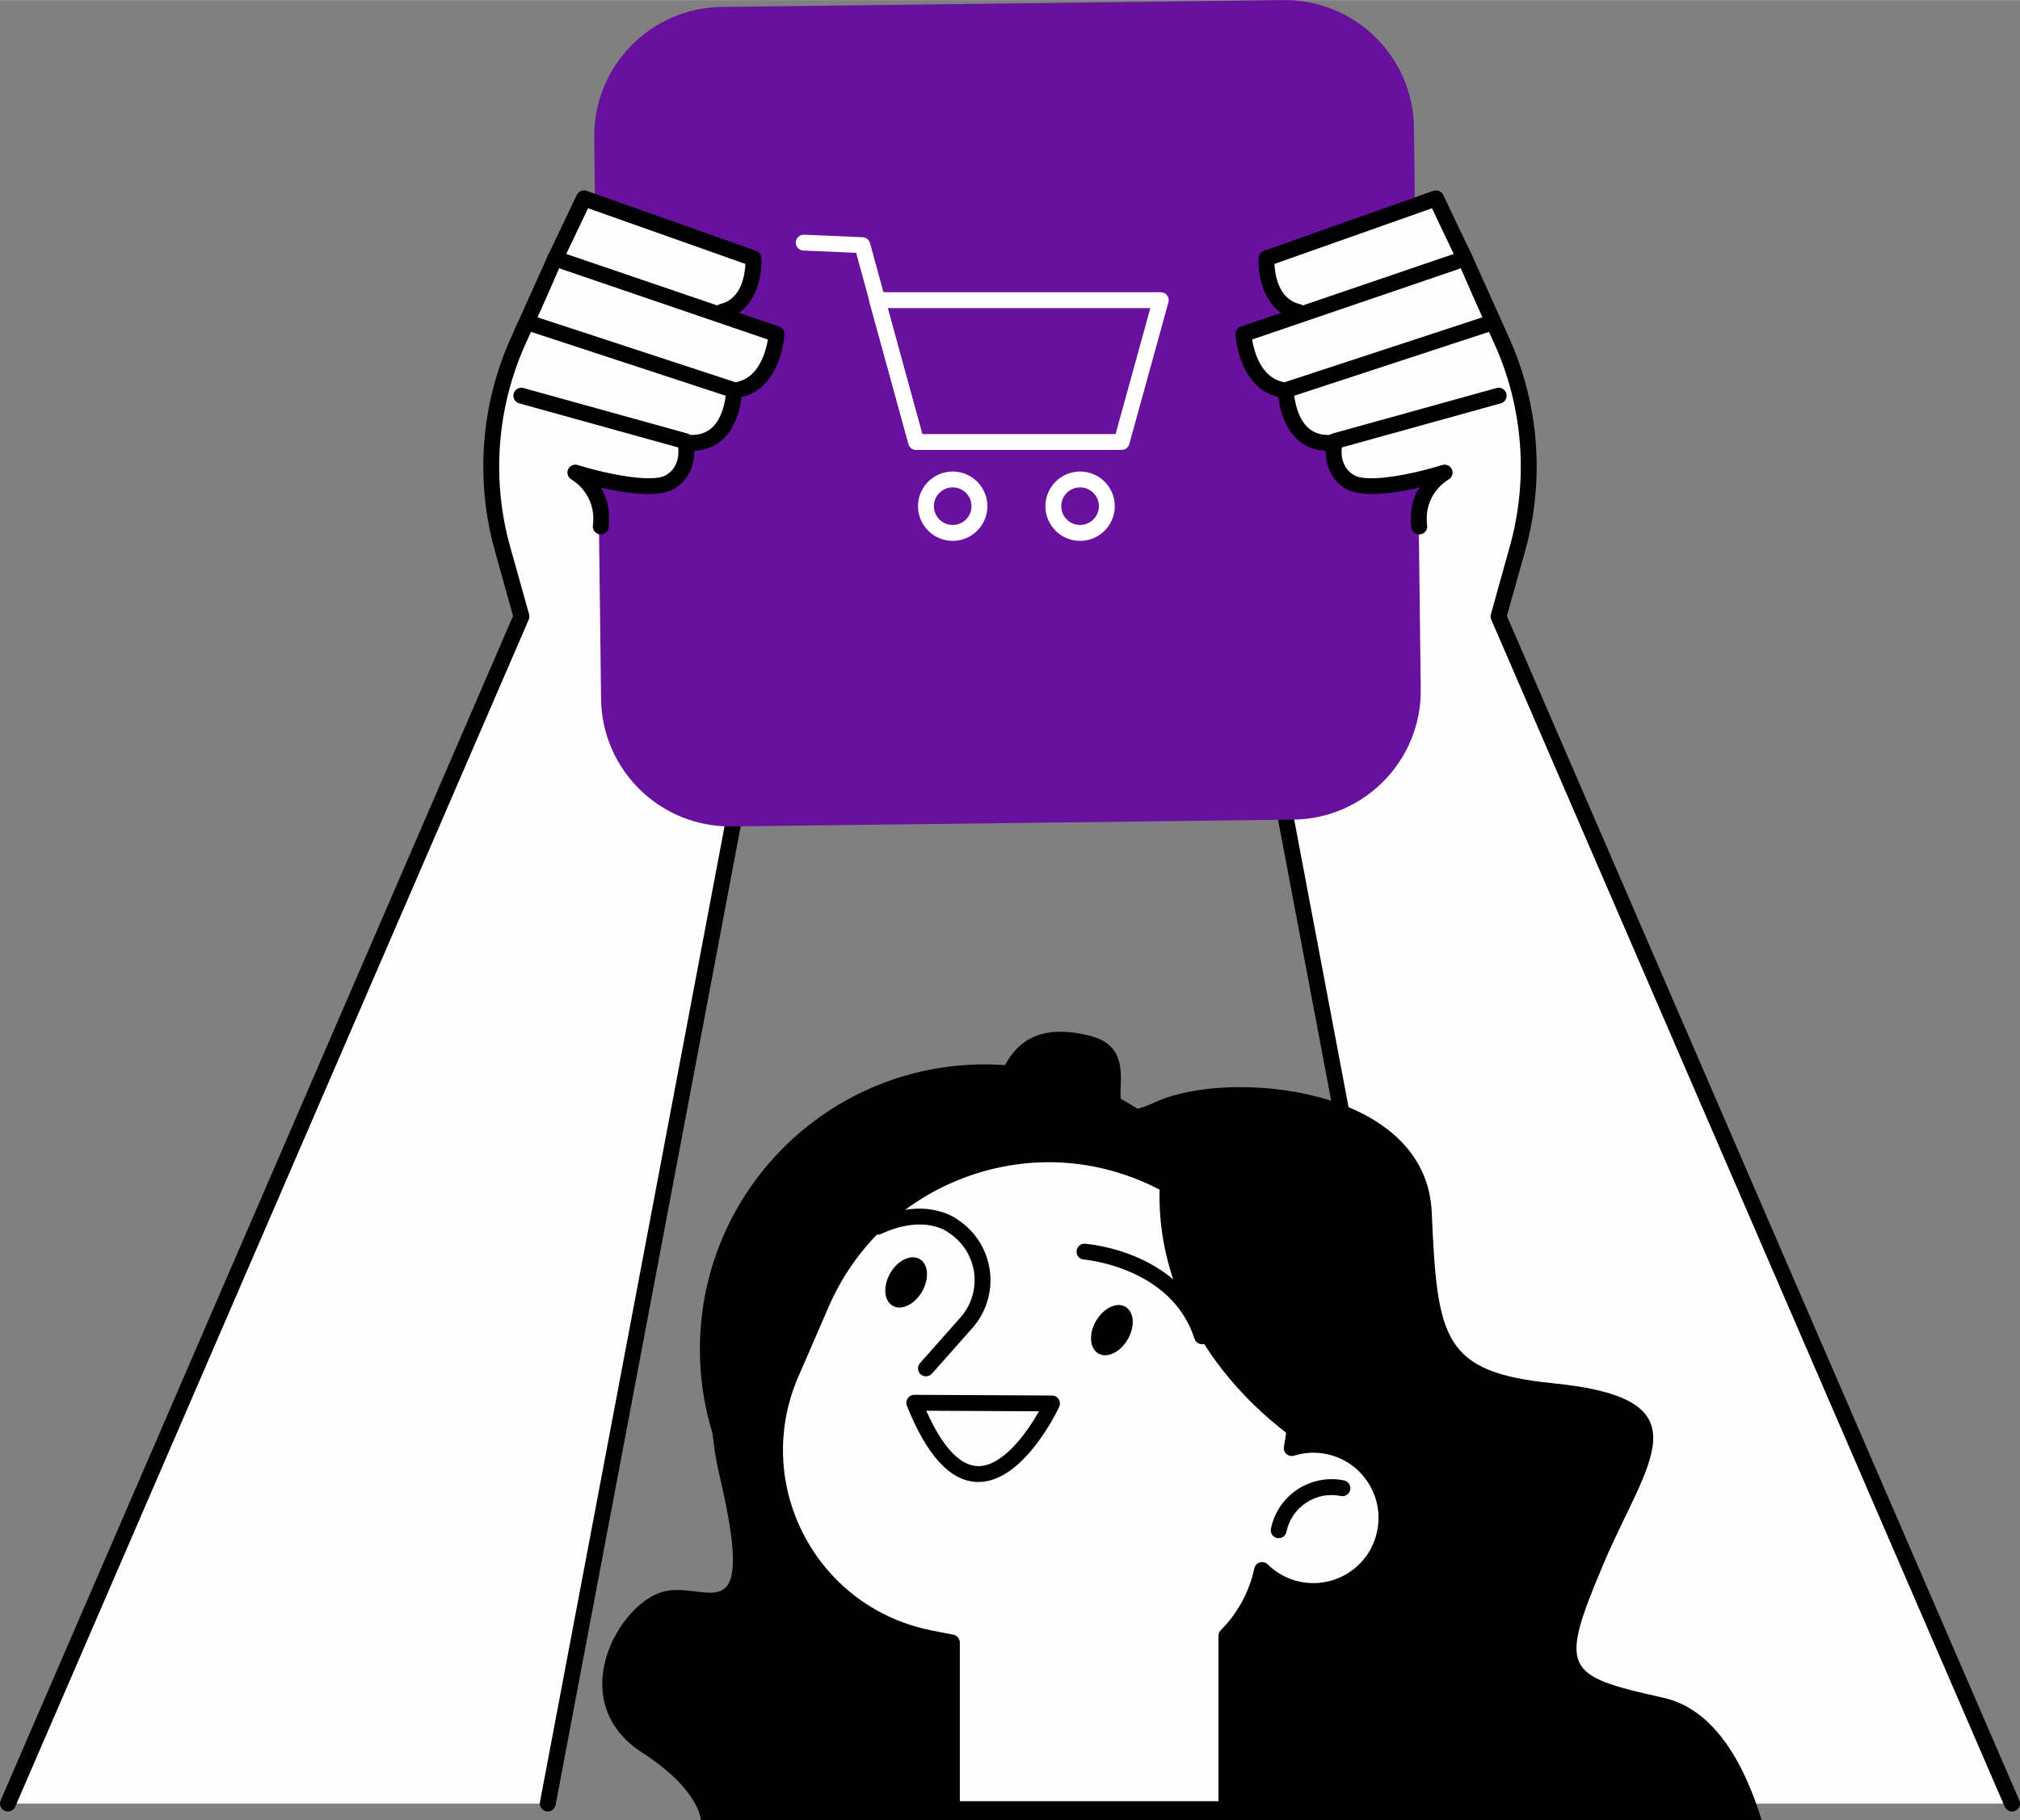 <?xml version="1.0" encoding="UTF-8"?> <svg xmlns="http://www.w3.org/2000/svg" xmlns:xlink="http://www.w3.org/1999/xlink" xmlns:xodm="http://www.corel.com/coreldraw/odm/2003" xml:space="preserve" width="436px" height="393px" version="1.1" style="shape-rendering:geometricPrecision; text-rendering:geometricPrecision; image-rendering:optimizeQuality; fill-rule:evenodd; clip-rule:evenodd" viewBox="0 0 401 361.42"><rect x="0" y="0" width="401" height="361.42" fill="#808080" stroke="none"/> <defs> <style type="text/css"> .fil0 {fill:#FEFEFE;fill-rule:nonzero} .fil1 {fill:black;fill-rule:nonzero} .fil2 {fill:#68119F;fill-rule:nonzero} .fil3 {fill:white;fill-rule:nonzero} </style> </defs> <g id="Layer_x0020_1">  <g id="_2729261591696"> <path class="fil0" d="M108.75 358.1l40.32 -213.22 0.55 -93.73 -33.33 -11.6 -6.14 11.94 -7.3 16.22c-5.83,12.95 -6.91,27.53 -3.1,41.21l3.77 13.48 -101.94 235.7 107.17 0z"></path> <path class="fil1" d="M1.57 359.68c-0.21,0 -0.41,-0.04 -0.62,-0.13 -0.8,-0.35 -1.17,-1.27 -0.82,-2.07l101.72 -235.19 -3.61 -12.95c-3.93,-14 -2.79,-29.01 3.18,-42.28l7.3 -16.22 6.17 -12.01c0.36,-0.7 1.18,-1.02 1.92,-0.77l33.33 11.6c0.63,0.23 1.06,0.83 1.06,1.5l-0.56 93.73c0,0.09 -0.01,0.19 -0.03,0.28l-40.32 213.23c-0.16,0.85 -0.99,1.42 -1.84,1.25 -0.85,-0.16 -1.42,-0.98 -1.26,-1.84l40.3 -213.08 0.54 -92.46 -30.96 -10.78 -5.52 10.72 -7.26 16.15c-5.66,12.59 -6.73,26.84 -3.03,40.13l3.78 13.49c0.1,0.34 0.07,0.71 -0.08,1.04l-101.94 235.71c-0.26,0.59 -0.84,0.95 -1.45,0.95z"></path> <path class="fil0" d="M292.26 358.1l-40.33 -213.22 -0.55 -93.73 33.33 -11.6 6.14 11.94 7.3 16.22c5.81,12.95 6.92,27.53 3.1,41.21l-3.78 13.48 101.95 235.7 -107.16 0z"></path> <path class="fil1" d="M399.42 359.68c-0.6,0 -1.18,-0.36 -1.45,-0.95l-101.93 -235.71c-0.16,-0.33 -0.18,-0.7 -0.08,-1.04l3.76 -13.49c3.72,-13.29 2.65,-27.54 -3.01,-40.13l-7.31 -16.22 -5.46 -10.65 -30.98 10.78 0.55 92.46 40.29 213.08c0.17,0.86 -0.39,1.68 -1.25,1.84 -0.86,0.17 -1.68,-0.4 -1.84,-1.25l-40.32 -213.23c-0.02,-0.09 -0.03,-0.19 -0.03,-0.28l-0.55 -93.73c0,-0.67 0.42,-1.27 1.05,-1.5l33.33 -11.6c0.74,-0.25 1.56,0.07 1.92,0.77l6.15 11.94 7.32 16.29c5.97,13.27 7.09,28.28 3.19,42.28l-3.63 12.95 101.73 235.19c0.35,0.8 -0.02,1.72 -0.82,2.07 -0.2,0.09 -0.42,0.13 -0.63,0.13z"></path> <path class="fil2" d="M256.72 162.73l-111.45 1.35c-14.16,0.17 -25.78,-11.16 -25.95,-25.32l-1.36 -111.46c-0.17,-14.16 11.18,-25.77 25.33,-25.94l111.46 -1.36c14.15,-0.17 25.77,11.17 25.94,25.32l1.35 111.47c0.18,14.15 -11.15,25.77 -25.32,25.94z"></path> <path class="fil0" d="M301.25 86.94c-0.83,-10.39 -11.2,-33.56 -11.64,-34.54l-5.11 -11.4c-0.33,-0.73 -1.1,-1.07 -1.81,-0.81l-29.75 11.21c-0.57,0.21 -0.94,0.75 -0.98,1.38 -0.15,2.74 0.55,7.71 3.85,10.26l-6.93 2.51c-0.63,0.23 -1.03,0.87 -1,1.58 0.03,0.4 0.65,9.97 7.55,11.74 0.22,1.92 0.93,5.47 3.25,7.81 1.37,1.38 3.07,2.1 5.04,2.21 0,2.34 0.77,5.35 3.59,7.13 2.78,1.74 12.39,-0.01 16.66,-1.04 -0.96,1.81 -3.08,6.68 -2.4,9.76 0.21,0.89 20.6,-6.39 19.68,-17.8z"></path> <path class="fil1" d="M254.14 78.88c-0.11,0 -0.24,-0.02 -0.36,-0.05 -7.8,-1.84 -8.5,-11.99 -8.53,-12.42 -0.03,-0.7 0.4,-1.35 1.07,-1.58l42.3 -14.43c0.81,-0.28 1.71,0.16 2,0.98 0.28,0.82 -0.16,1.72 -0.98,2l-41.08 14.02c0.38,2.32 1.72,7.37 5.94,8.37 0.85,0.2 1.37,1.04 1.18,1.89 -0.17,0.73 -0.82,1.22 -1.54,1.22z"></path> <path class="fil1" d="M257.64 63.46c-0.11,0 -0.24,-0.01 -0.37,-0.04 -6.35,-1.5 -7.62,-8.66 -7.4,-12.24 0.03,-0.63 0.44,-1.18 1.04,-1.39l33.64 -11.91c0.76,-0.26 1.61,0.08 1.95,0.81l5.77 12.12c0.38,0.79 0.03,1.73 -0.74,2.1 -0.79,0.38 -1.73,0.04 -2.11,-0.74l-5.15 -10.84 -31.27 11.06c0.1,2.14 0.78,6.97 5,7.96 0.85,0.2 1.37,1.05 1.18,1.9 -0.17,0.72 -0.82,1.21 -1.54,1.21z"></path> <path class="fil1" d="M263.66 89.5c-2.48,0 -4.57,-0.79 -6.23,-2.37 -3.62,-3.44 -3.75,-9.41 -3.75,-9.66 0,-0.68 0.43,-1.3 1.09,-1.51l40.31 -13.23c0.83,-0.27 1.71,0.18 1.98,1.01 0.29,0.82 -0.17,1.71 -0.99,1.98l-39.14 12.84c0.2,1.6 0.8,4.52 2.68,6.29 1.15,1.08 2.6,1.56 4.39,1.49 0.88,-0.03 1.61,0.64 1.66,1.51 0.03,0.87 -0.65,1.6 -1.52,1.64 -0.17,0.01 -0.33,0.01 -0.48,0.01z"></path> <path class="fil1" d="M281.75 106.1c-0.79,0 -1.47,-0.59 -1.58,-1.38 -0.41,-3.36 0.39,-5.97 1.53,-7.9 -4.81,1.09 -11.39,2.07 -14.51,0.23 -4.35,-2.58 -4.35,-7.59 -3.74,-9.87 0.14,-0.55 0.57,-0.97 1.1,-1.12l32.54 -9.03c0.84,-0.23 1.7,0.26 1.94,1.1 0.24,0.84 -0.25,1.71 -1.1,1.94l-31.56 8.76c-0.15,1.37 -0.07,4.03 2.42,5.5 2.82,1.67 12.25,-0.35 17.52,-2.01 0.78,-0.24 1.61,0.14 1.93,0.89 0.31,0.74 0.01,1.61 -0.7,2 -0.2,0.11 -5.01,2.87 -4.23,9.12 0.11,0.86 -0.51,1.65 -1.38,1.76 -0.06,0 -0.12,0.01 -0.18,0.01z"></path> <path class="fil0" d="M99.75 86.94c0.82,-10.39 11.2,-33.56 11.64,-34.54l5.11 -11.4c0.31,-0.73 1.1,-1.07 1.81,-0.81l29.75 11.21c0.57,0.21 0.95,0.75 0.98,1.38 0.16,2.74 -0.57,7.71 -3.85,10.26l6.94 2.51c0.61,0.23 1.02,0.87 0.99,1.58 -0.03,0.4 -0.65,9.97 -7.55,11.74 -0.22,1.92 -0.93,5.47 -3.24,7.81 -1.38,1.38 -3.08,2.1 -5.06,2.21 0,2.34 -0.76,5.35 -3.6,7.13 -2.75,1.74 -12.37,-0.01 -16.65,-1.04 0.96,1.81 3.07,6.68 2.39,9.76 -0.19,0.89 -20.58,-6.39 -19.66,-17.8z"></path> <path class="fil1" d="M146.85 78.88c-0.71,0 -1.36,-0.49 -1.53,-1.22 -0.21,-0.85 0.33,-1.69 1.17,-1.89 4.23,-1 5.56,-6.05 5.95,-8.37l-41.08 -14.02c-0.82,-0.28 -1.26,-1.18 -0.97,-2 0.26,-0.82 1.16,-1.26 2,-0.98l42.29 14.43c0.66,0.23 1.1,0.88 1.05,1.58 -0.01,0.43 -0.72,10.58 -8.52,12.42 -0.11,0.03 -0.24,0.05 -0.36,0.05z"></path> <path class="fil1" d="M143.35 63.46c-0.71,0 -1.36,-0.49 -1.53,-1.21 -0.2,-0.85 0.33,-1.7 1.17,-1.9 4.2,-0.99 4.9,-5.83 4.99,-7.96l-31.24 -11.06 -5.17 10.84c-0.37,0.78 -1.31,1.11 -2.1,0.74 -0.79,-0.37 -1.12,-1.31 -0.74,-2.1l5.77 -12.12c0.34,-0.73 1.18,-1.07 1.95,-0.81l33.64 11.91c0.59,0.21 1.01,0.76 1.04,1.39 0.22,3.58 -1.05,10.74 -7.42,12.24 -0.11,0.03 -0.23,0.04 -0.36,0.04z"></path> <path class="fil1" d="M137.35 89.5c-0.16,0 -0.34,0 -0.49,-0.01 -0.87,-0.04 -1.55,-0.77 -1.52,-1.64 0.04,-0.87 0.74,-1.54 1.64,-1.51 1.82,0.07 3.26,-0.41 4.42,-1.49 1.86,-1.76 2.47,-4.69 2.66,-6.29l-39.13 -12.84c-0.82,-0.27 -1.27,-1.16 -1.01,-1.98 0.27,-0.83 1.17,-1.29 1.99,-1.01l40.32 13.23c0.65,0.21 1.09,0.83 1.09,1.51 -0.01,0.25 -0.13,6.22 -3.75,9.66 -1.67,1.58 -3.75,2.37 -6.22,2.37z"></path> <path class="fil1" d="M119.26 106.1c-0.07,0 -0.13,-0.01 -0.19,-0.01 -0.87,-0.11 -1.48,-0.9 -1.37,-1.76 0.77,-6.25 -4.04,-9.01 -4.24,-9.13 -0.71,-0.39 -1.01,-1.26 -0.69,-2 0.33,-0.74 1.14,-1.12 1.92,-0.88 5.28,1.66 14.7,3.67 17.52,2.01 2.47,-1.47 2.57,-4.13 2.43,-5.5l-31.58 -8.76c-0.84,-0.23 -1.33,-1.1 -1.09,-1.94 0.24,-0.84 1.09,-1.33 1.94,-1.1l32.54 9.03c0.53,0.15 0.94,0.57 1.1,1.12 0.6,2.28 0.6,7.29 -3.75,9.87 -3.12,1.84 -9.69,0.86 -14.5,-0.23 1.14,1.93 1.94,4.54 1.52,7.9 -0.1,0.79 -0.78,1.38 -1.56,1.38z"></path> <path class="fil1" d="M252.06 267.89c0,31.24 -25.34,56.56 -56.57,56.56 -31.23,0 -56.55,-25.32 -56.55,-56.56 0,-31.24 25.32,-56.56 56.55,-56.56 31.23,0 56.57,25.32 56.57,56.56z"></path> <path class="fil1" d="M127.58 348.05c7.31,4.71 11.06,9.69 11.59,13.37l210.55 0c-3.17,-10.38 -9,-21.99 -19.49,-24.32 -19.71,-4.39 -20.8,-5.48 -12.04,-26.3 8.76,-20.81 21.15,-33.05 -9.86,-36.15 -21.9,-2.19 -23.01,-8.76 -24.11,-33.96 -1.09,-25.19 -40.53,-28.48 -54.77,-21.91 -14.23,6.57 0,-9.86 -13.14,-13.14 -13.15,-3.29 -16.44,4.38 -18.63,9.86 -2.19,5.47 -29.58,7.66 -35.06,27.38 -5.47,19.72 -27.39,17.53 -19.71,50.4 7.67,32.86 -3.29,19.72 -12.06,23 -8.76,3.29 -18.62,21.91 -3.27,31.77z"></path> <path class="fil0" d="M263.64 287.16c-2.49,-0.51 -4.95,-0.35 -7.22,0.35 4.16,-21.89 -6.93,-44.02 -27.3,-53.61 -25.11,-11.83 -55.01,-0.54 -66.06,24.92l-6.03 13.94c-9.68,22.3 3.73,47.82 27.59,52.51l4.35 0.85 0 33.09 54.49 0 0 -34.41c3.24,-3.28 5.7,-7.42 6.88,-12.21l0.21 -0.86c1.93,1.9 4.41,3.29 7.24,3.87 7.87,1.62 15.54,-3.44 17.15,-11.3 1.61,-7.86 -3.45,-15.53 -11.3,-17.14z"></path> <path class="fil1" d="M190.54 357.63l51.34 0 0 -32.84c0,-0.41 0.17,-0.81 0.46,-1.1 3.16,-3.19 5.4,-7.16 6.47,-11.47l0.21 -0.87c0.14,-0.55 0.55,-0.98 1.1,-1.13 0.54,-0.16 1.13,-0.01 1.53,0.39 1.8,1.76 4.02,2.95 6.46,3.45 3.39,0.69 6.85,0.03 9.74,-1.87 2.88,-1.91 4.85,-4.82 5.54,-8.21 1.44,-6.99 -3.08,-13.84 -10.06,-15.28l0 0c-2.15,-0.44 -4.37,-0.33 -6.43,0.32 -0.54,0.16 -1.11,0.04 -1.53,-0.33 -0.41,-0.37 -0.6,-0.93 -0.49,-1.47 4.05,-21.32 -6.82,-42.66 -26.44,-51.89 -11.76,-5.54 -24.91,-6.06 -37.08,-1.48 -12.15,4.59 -21.68,13.68 -26.85,25.6l-6.05 13.93c-4.41,10.19 -3.99,21.67 1.18,31.5 5.17,9.83 14.39,16.7 25.28,18.84l4.35 0.86c0.74,0.14 1.27,0.79 1.27,1.54l0 31.51zm52.92 3.15l-54.49 0c-0.89,0 -1.58,-0.7 -1.58,-1.57l0 -31.79 -3.07 -0.6c-11.85,-2.33 -21.86,-9.79 -27.47,-20.47 -5.61,-10.68 -6.08,-23.15 -1.27,-34.22l6.03 -13.94c5.52,-12.7 15.68,-22.4 28.65,-27.29 12.95,-4.89 26.99,-4.33 39.53,1.57 20.19,9.51 31.69,31.06 28.57,52.99 1.84,-0.27 3.75,-0.22 5.6,0.16l0 0c8.69,1.78 14.3,10.3 12.52,19 -0.86,4.21 -3.31,7.83 -6.9,10.2 -3.59,2.37 -7.89,3.2 -12.1,2.33 -2.19,-0.45 -4.24,-1.35 -6.05,-2.63 -1.26,4.06 -3.44,7.8 -6.4,10.91l0 33.78c0,0.87 -0.69,1.57 -1.57,1.57z"></path> <path class="fil1" d="M253.84 305.41c-0.11,0 -0.22,-0.01 -0.32,-0.03 -0.86,-0.18 -1.4,-1.01 -1.22,-1.86 1.35,-6.64 7.86,-10.94 14.51,-9.58 0.85,0.18 1.4,1.01 1.23,1.86 -0.18,0.86 -1.01,1.41 -1.86,1.23 -2.4,-0.49 -4.84,-0.02 -6.87,1.33 -2.05,1.34 -3.44,3.4 -3.93,5.79 -0.15,0.75 -0.82,1.26 -1.54,1.26z"></path> <path class="fil1" d="M183.81 273.27c-0.37,0 -0.74,-0.13 -1.04,-0.4 -0.66,-0.58 -0.71,-1.57 -0.14,-2.22l8.02 -9.05c2.16,-2.43 3.15,-5.67 2.73,-8.88 -0.43,-3.22 -2.22,-6.09 -4.93,-7.88 -0.05,-0.03 -0.1,-0.07 -0.15,-0.11 -0.17,-0.14 -4.77,-3.72 -13.4,0.27 -0.79,0.37 -1.74,0.02 -2.1,-0.77 -0.36,-0.79 -0.02,-1.72 0.77,-2.09 9.99,-4.62 15.87,-0.51 16.67,0.11 3.44,2.29 5.72,5.95 6.26,10.05 0.55,4.13 -0.73,8.28 -3.48,11.39l-8.02 9.05c-0.32,0.35 -0.75,0.53 -1.19,0.53z"></path> <path class="fil1" d="M223.27 266.82c-1.8,2.31 -4.4,2.96 -5.8,1.46 -1.42,-1.5 -1.1,-4.59 0.71,-6.9 1.8,-2.31 4.4,-2.96 5.8,-1.46 1.42,1.5 1.1,4.59 -0.71,6.9z"></path> <path class="fil1" d="M182.44 257.34c-1.81,2.31 -4.41,2.96 -5.81,1.46 -1.42,-1.5 -1.1,-4.59 0.69,-6.9 1.8,-2.31 4.41,-2.96 5.82,-1.46 1.41,1.5 1.1,4.59 -0.7,6.9z"></path> <path class="fil0" d="M181.5 278.52l27.34 0.13c0,0 -14.7,31.64 -27.34,-0.13z"></path> <path class="fil1" d="M183.88 280.1c3.15,7.11 6.66,10.9 10.21,11 0.05,0 0.09,0 0.14,0 4.85,0 9.6,-6.58 12.02,-10.89l-22.37 -0.11zm10.35 14.15c-0.08,0 -0.16,0 -0.24,0 -5.32,-0.15 -10.02,-5.25 -13.96,-15.15 -0.19,-0.49 -0.12,-1.04 0.18,-1.47 0.28,-0.43 0.77,-0.69 1.29,-0.69l0.01 0 27.34 0.14c0.54,0 1.03,0.27 1.31,0.73 0.3,0.45 0.33,1.02 0.11,1.5 -0.28,0.62 -7.04,14.94 -16.04,14.94z"></path> <path class="fil1" d="M256.72 285.52c3.08,-20.8 -7.43,-41.44 -26.45,-51.01 -1.2,19.41 9.1,38.28 26.45,51.01z"></path> <path class="fil1" d="M238.63 266.9c-0.67,0 -1.29,-0.43 -1.51,-1.1 -4.54,-14.23 -21.78,-15.7 -21.95,-15.72 -0.87,-0.06 -1.53,-0.82 -1.45,-1.68 0.06,-0.87 0.81,-1.53 1.69,-1.46 0.78,0.06 19.52,1.62 24.72,17.9 0.27,0.83 -0.19,1.72 -1.02,1.98 -0.16,0.05 -0.32,0.08 -0.48,0.08z"></path> <path class="fil3" d="M183.09 86.17l38.37 0c2.3,-8.34 4.6,-16.67 6.9,-25.01l-52.17 0 6.9 25.01zm39.57 3.15l-40.77 0c-0.71,0 -1.34,-0.47 -1.53,-1.15l-7.76 -28.17c-0.13,-0.47 -0.04,-0.98 0.26,-1.37 0.3,-0.39 0.78,-0.62 1.26,-0.62l56.3 0c0.49,0 0.97,0.23 1.26,0.62 0.3,0.39 0.4,0.9 0.27,1.37 -2.6,9.39 -5.18,18.78 -7.77,28.17 -0.18,0.68 -0.82,1.15 -1.52,1.15z"></path> <path class="fil3" d="M181.89 89.32c-0.69,0 -1.32,-0.46 -1.53,-1.16l-10.4 -37.97 -10.48 -0.46c-0.86,-0.03 -1.54,-0.77 -1.51,-1.64 0.05,-0.87 0.82,-1.54 1.64,-1.51l11.65 0.51c0.67,0.03 1.26,0.5 1.45,1.16l10.69 39.08c0.24,0.84 -0.26,1.71 -1.1,1.94 -0.14,0.04 -0.28,0.05 -0.41,0.05z"></path> <path class="fil3" d="M189.12 96.76c-2.04,0 -3.73,1.67 -3.73,3.73 0,2.06 1.69,3.73 3.73,3.73 2.07,0 3.74,-1.67 3.74,-3.73 0,-2.06 -1.67,-3.73 -3.74,-3.73zm0 10.62c-3.79,0 -6.88,-3.09 -6.88,-6.89 0,-3.8 3.09,-6.88 6.88,-6.88 3.8,0 6.89,3.08 6.89,6.88 0,3.8 -3.09,6.89 -6.89,6.89z"></path> <path class="fil3" d="M214.41 96.76c-2.06,0 -3.73,1.67 -3.73,3.73 0,2.06 1.67,3.73 3.73,3.73 2.05,0 3.74,-1.67 3.74,-3.73 0,-2.06 -1.69,-3.73 -3.74,-3.73zm0 10.62c-3.79,0 -6.88,-3.09 -6.88,-6.89 0,-3.8 3.09,-6.88 6.88,-6.88 3.8,0 6.89,3.08 6.89,6.88 0,3.8 -3.09,6.89 -6.89,6.89z"></path> </g> </g> </svg> 